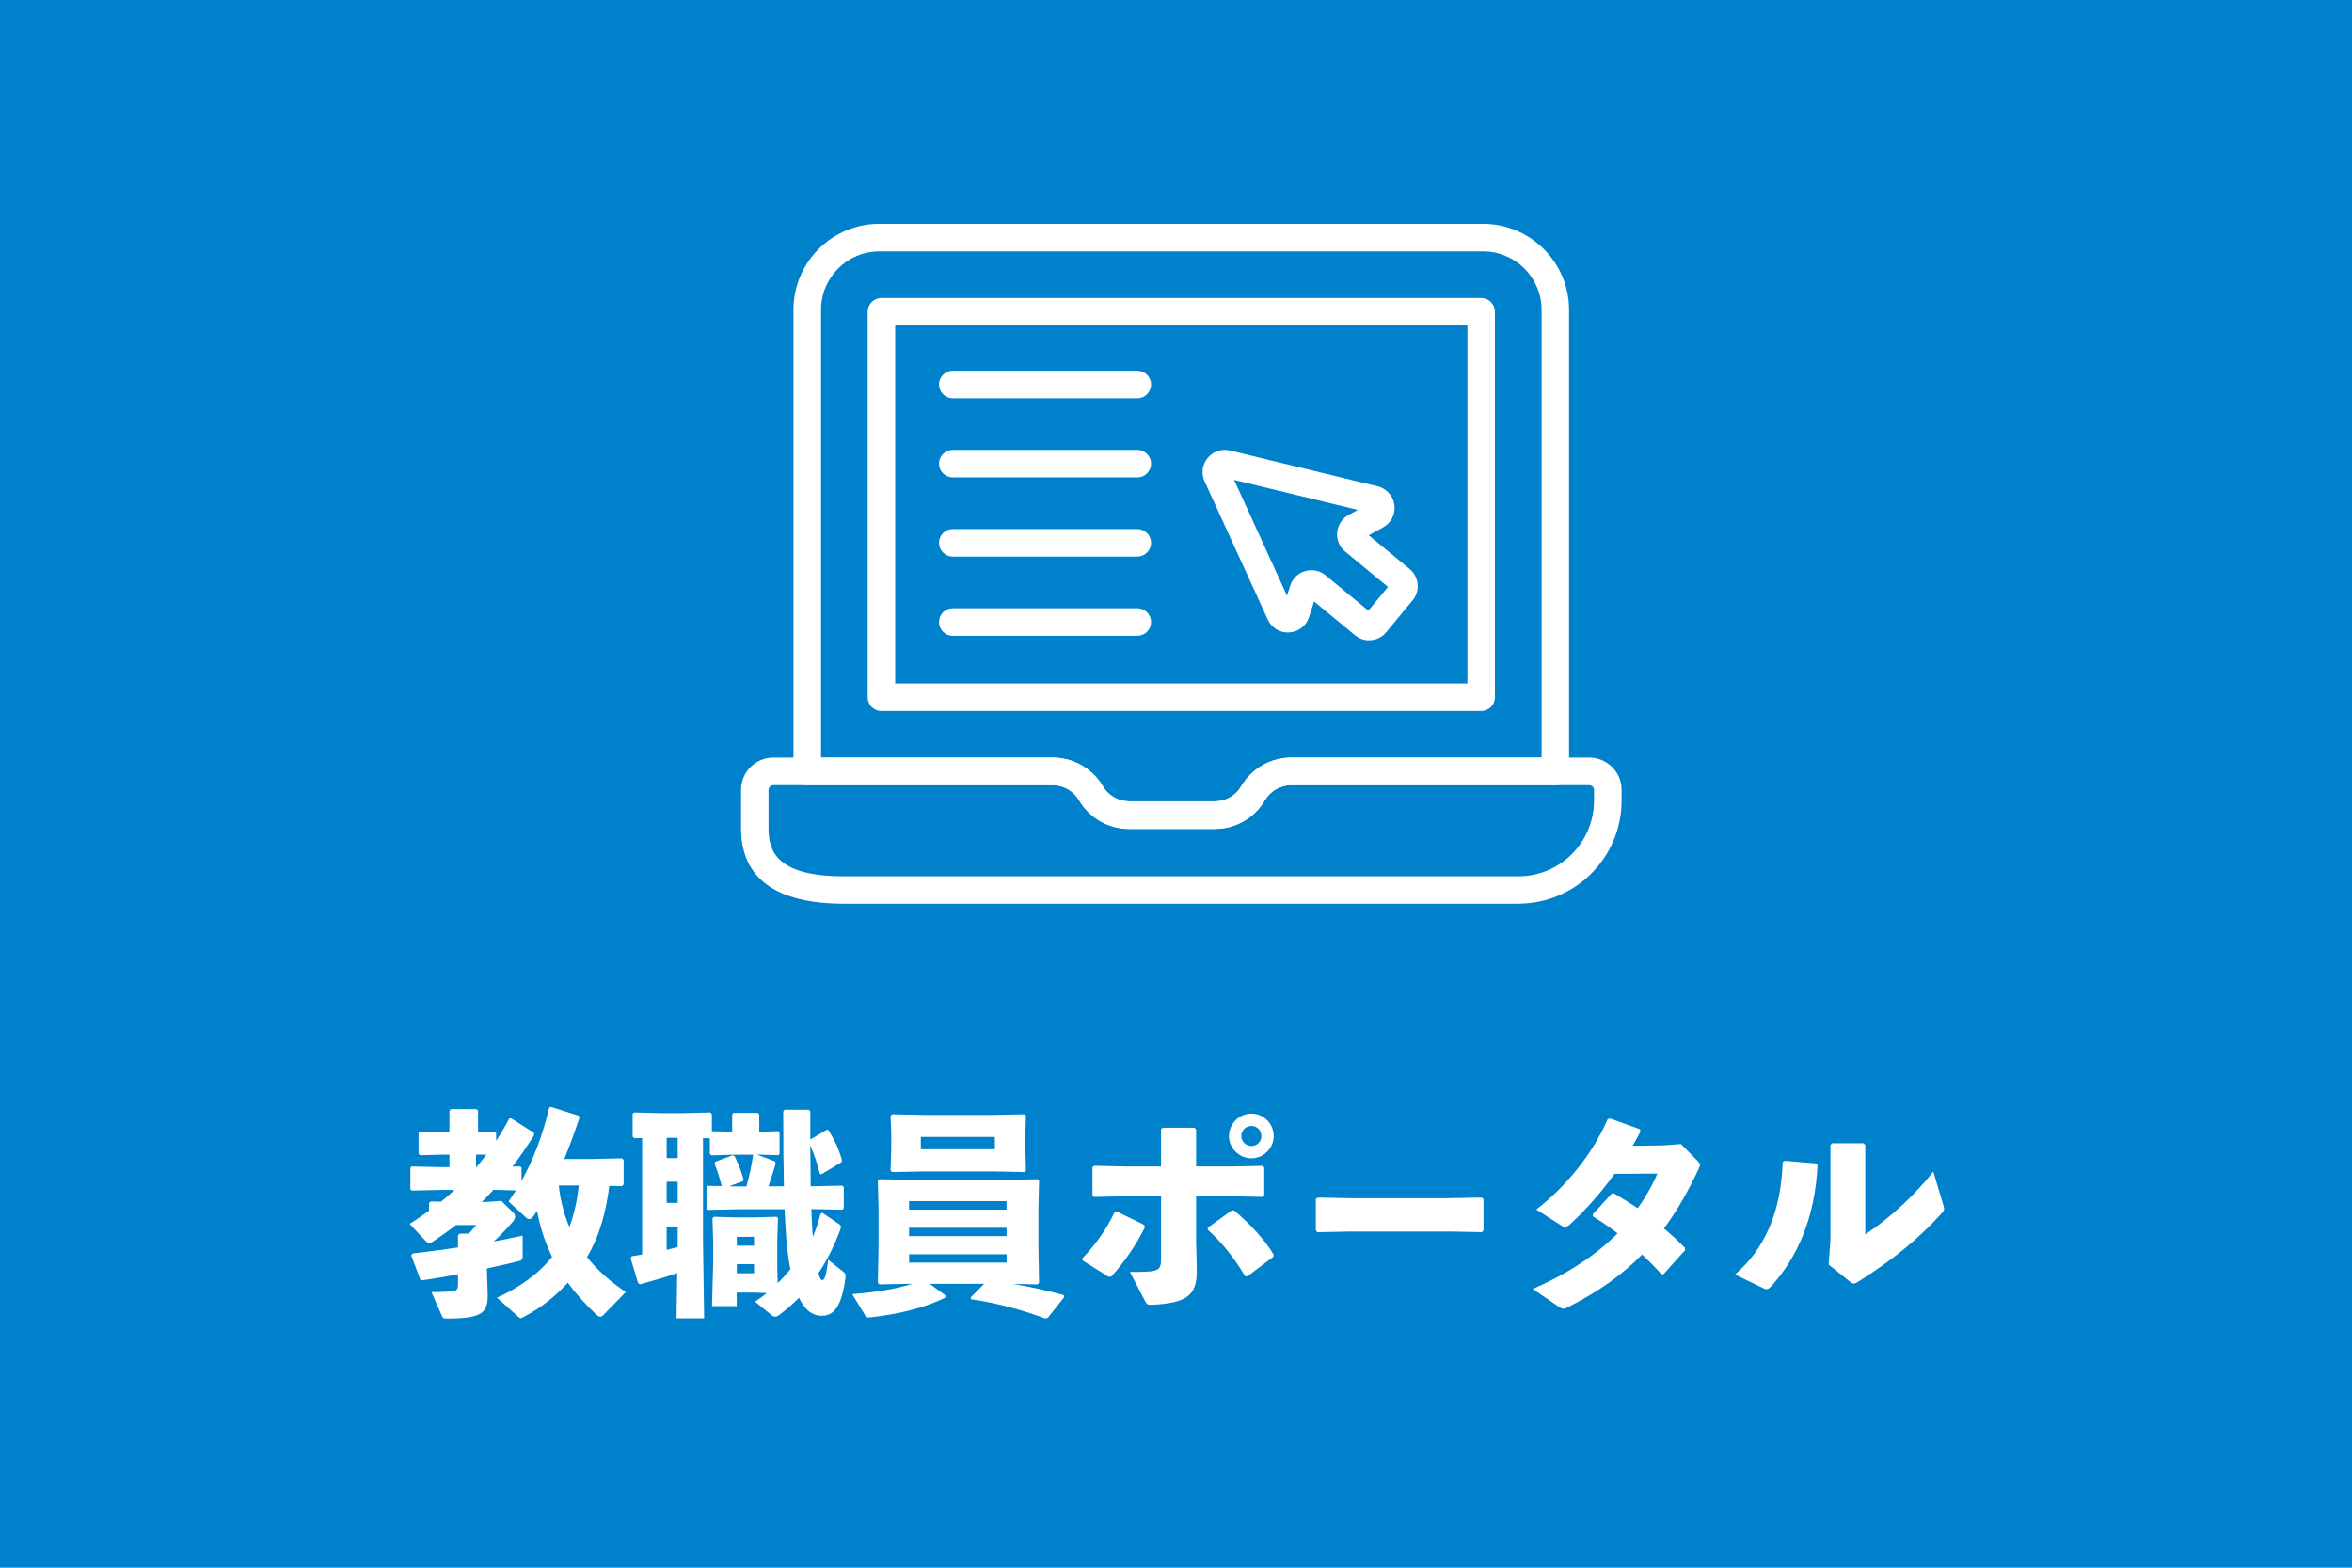 <?xml version="1.0" encoding="UTF-8"?>
<svg id="_レイヤー_1" data-name="レイヤー_1" xmlns="http://www.w3.org/2000/svg" width="480" height="320" version="1.1" viewBox="0 0 480 320">
  <!-- Generator: Adobe Illustrator 29.3.1, SVG Export Plug-In . SVG Version: 2.1.0 Build 151)  -->
  <defs>
    <style>
      .st0 {
        fill: #fff;
      }

      .st1 {
        fill: #0081cc;
      }
    </style>
  </defs>
  <rect class="st1" x="0" width="480" height="320"/>
  <g id="_x31_07">
    <g>
      <path class="st0" d="M247.94,169.2h-17.51c-4.18,0-8.09-2.24-10.21-5.85-1.11-1.9-3.16-3.08-5.36-3.08h-50.12c-1.55,0-2.81-1.26-2.81-2.81V63.22c0-9.67,7.86-17.53,17.53-17.53h123.19c9.69,0,17.57,7.88,17.57,17.57v94.2c0,1.55-1.26,2.81-2.81,2.81h-53.91c-2.2,0-4.25,1.18-5.36,3.08-2.11,3.61-6.02,5.85-10.21,5.85ZM167.55,154.65h47.31c4.19,0,8.1,2.25,10.21,5.86,1.11,1.89,3.16,3.07,5.36,3.07h17.51c2.2,0,4.25-1.18,5.36-3.07,2.11-3.61,6.02-5.86,10.21-5.86h51.1V63.26c0-6.59-5.36-11.95-11.95-11.95h-123.19c-6.57,0-11.91,5.34-11.91,11.91v91.43Z"/>
      <path class="st0" d="M302.28,145.13h-122.4c-1.55,0-2.81-1.26-2.81-2.81V63.64c0-1.55,1.26-2.81,2.81-2.81h122.4c1.55,0,2.81,1.26,2.81,2.81v78.68c0,1.55-1.26,2.81-2.81,2.81ZM182.69,139.51h116.78v-73.06h-116.78v73.06Z"/>
      <path class="st0" d="M309.89,184.47h-137.61c-13.97,0-21.05-5.19-21.05-15.44v-7.8c0-3.64,2.96-6.59,6.59-6.59h57.05c4.19,0,8.1,2.25,10.21,5.86,1.11,1.89,3.16,3.07,5.36,3.07h17.51c2.2,0,4.25-1.18,5.36-3.07,2.11-3.61,6.02-5.86,10.21-5.86h60.83c3.63,0,6.59,2.96,6.59,6.59v2.18c0,11.61-9.44,21.05-21.05,21.05ZM157.82,160.27c-.54,0-.98.44-.98.98v7.8c0,4.86,1.83,9.82,15.43,9.82h137.61c8.51,0,15.43-6.92,15.43-15.44v-2.18c0-.54-.44-.98-.98-.98h-60.83c-2.2,0-4.25,1.18-5.36,3.08-2.11,3.61-6.02,5.85-10.21,5.85h-17.51c-4.18,0-8.09-2.24-10.21-5.85-1.11-1.9-3.16-3.08-5.36-3.08h-57.05Z"/>
    </g>
    <path class="st0" d="M279.41,130.7c-1.02,0-2.04-.34-2.88-1.04l-8.35-6.89-1.03,3.19c-.58,1.79-2.16,3.02-4.04,3.13-1.85.14-3.6-.92-4.39-2.64l-12.89-28.2c-.73-1.59-.49-3.42.63-4.77,1.11-1.35,2.87-1.93,4.56-1.52l30.13,7.31c1.83.44,3.17,1.94,3.42,3.81.25,1.87-.66,3.66-2.31,4.57l-2.93,1.61,8.35,6.89c.93.77,1.51,1.86,1.63,3.06.12,1.21-.25,2.39-1.02,3.32l-5.38,6.52c-.9,1.08-2.19,1.64-3.5,1.64ZM267.64,116.39c1.04,0,2.06.36,2.88,1.04l8.74,7.22,4-4.85-8.74-7.22c-1.16-.96-1.77-2.42-1.63-3.92.14-1.49,1.01-2.82,2.33-3.55l1.88-1.03-25.24-6.12,10.79,23.62.66-2.05c.46-1.43,1.6-2.54,3.04-2.96.42-.12.85-.18,1.27-.18ZM284.11,120.48h.03-.03ZM279.56,102.73h0Z"/>
    <path class="st0" d="M232.1,81.29h-37.66c-1.55,0-2.81-1.26-2.81-2.81s1.26-2.81,2.81-2.81h37.66c1.55,0,2.81,1.26,2.81,2.81s-1.26,2.81-2.81,2.81Z"/>
    <path class="st0" d="M232.1,97.45h-37.66c-1.55,0-2.81-1.26-2.81-2.81s1.26-2.81,2.81-2.81h37.66c1.55,0,2.81,1.26,2.81,2.81s-1.26,2.81-2.81,2.81Z"/>
    <path class="st0" d="M232.1,113.61h-37.66c-1.55,0-2.81-1.26-2.81-2.81s1.26-2.81,2.81-2.81h37.66c1.55,0,2.81,1.26,2.81,2.81s-1.26,2.81-2.81,2.81Z"/>
    <path class="st0" d="M232.1,129.78h-37.66c-1.55,0-2.81-1.26-2.81-2.81s1.26-2.81,2.81-2.81h37.66c1.55,0,2.81,1.26,2.81,2.81s-1.26,2.81-2.81,2.81Z"/>
  </g>
  <g>
    <path class="st0" d="M104.63,247.38c.31.27.5.58.5.95,0,.31-.14.68-.5,1.08-1.44,1.67-2.61,2.84-3.87,4.01,2.12-.4,4.1-.81,5.9-1.21v4.32c0,.54-.27.77-.77.9-1.89.45-4.14.99-6.53,1.49l.18,5.54c-.05,3.33-.95,4.68-8.19,4.68-.9,0-.99-.09-1.17-.54l-2.12-4.86c2.12,0,3.42-.09,4.19-.18.95-.09,1.22-.36,1.22-1.44v-2.03c-2.48.5-4.95.9-7.25,1.26l-.41-.09-1.89-5,.31-.4c3.11-.36,6.21-.77,9.23-1.22v-2.47l.36-.36h1.85c.54-.58,1.04-1.17,1.53-1.75h-4.14c-1.49,1.17-3.11,2.29-4.77,3.42-.23.13-.41.22-.63.22-.27,0-.54-.13-.81-.4l-3.24-3.47c1.35-.86,2.66-1.75,3.96-2.7v-1.58l.36-.31,2.07.04c.95-.77,1.89-1.53,2.75-2.39h-2.79l-5.9.13-.31-.27v-4.37l.27-.27,5.94.13h1.76v-2.56h-.99l-5,.13-.31-.27v-4.23l.27-.27,5.04.13h.99v-4.41l.31-.36h5.22l.31.31v4.41l3.42-.09.27.22v1.62c.95-1.44,1.85-2.97,2.7-4.59h.36l4.68,2.97v.5c-1.49,2.34-2.93,4.46-4.41,6.39l1.58-.04.27.22v2.75c2.43-4.41,4.32-9.32,5.67-15.03l.36-.09,5.67,1.8.09.5c-.99,3.02-2.03,5.81-3.06,8.33h5.67l6.08-.14.36.32v5.04l-.36.31-2.57-.04c-.63,5.09-1.89,10.08-4.55,14.54,2.12,2.66,4.77,5,7.92,7.11l-4.59,4.73c-.23.22-.41.31-.63.31-.18,0-.45-.09-.72-.36-2.3-2.16-4.23-4.32-5.9-6.57-2.52,2.79-5.54,5.18-9.05,7.02-.27.13-.41.22-.58.22-.14,0-.23-.09-.45-.27l-4.37-3.92c4.19-1.85,8.42-4.73,11.25-8.33-1.44-2.97-2.48-6.12-3.06-9.41-.27.45-.59.86-.86,1.26-.23.31-.45.45-.72.45-.18,0-.41-.09-.63-.27l-3.6-3.33c.5-.77.99-1.49,1.49-2.25l-4.59-.13c-.77.86-1.53,1.67-2.39,2.48h.85l3.15-.22,2.3,2.25ZM97.24,238.24c.72-.86,1.35-1.71,2.03-2.56h-2.12v2.56h.09ZM114.03,241.98c.31,2.88,1.04,5.76,2.16,8.46,1.04-2.7,1.62-5.58,1.94-8.46h-4.1Z"/>
    <path class="st0" d="M165.58,246.84c.09,1.89.14,3.74.31,5.63.68-1.57,1.17-3.2,1.58-4.73l.36-.18,3.65,2.48.18.45c-1.17,3.38-2.75,6.53-4.64,9.41.31,1.12.54,1.39.77,1.39.41,0,.77-.4,1.22-4.14l2.97,2.34c.5.41.68.63.58,1.17-.72,5.72-2.25,7.92-4.82,7.92-1.62,0-3.33-.81-4.68-3.69-1.26,1.3-2.66,2.48-4.1,3.56-.27.22-.54.31-.77.31s-.45-.09-.72-.31l-3.38-2.75c.81-.54,1.62-1.12,2.39-1.76l-2.57-.09h-3.56v2.75h-5.04l.23-8.78v-4.5l-.14-4.64.31-.31,4.28.13h4.23l4.28-.13.27.31-.14,4.41v5.72l.09,3.11c.9-.9,1.8-1.85,2.57-2.84-.77-4.05-.99-8.15-1.17-12.24h-9.45l-6.17.13-.31-.27v-4.32l.27-.32,2.84.04c-.41-1.48-.85-3.06-1.49-4.59l.13-.36,3.65-1.35.36.27c.68,1.4,1.22,2.75,1.8,4.68l-.18.4-2.79.99,1.89.04h1.67c.58-2.12,1.04-4.23,1.35-6.39l.09-.09h-4.14l-4.46.13-.31-.27v-3.2l-1.4-.04v20.93l.23,15.84h-5.63l.13-9.23c-2.12.77-4.68,1.48-7.56,2.29l-.41-.22-1.53-5.09.23-.41c.77-.13,1.44-.22,2.12-.36v-23.77l-1.62.04-.32-.31v-4.73l.41-.22,5.13.13h4.86l5.45-.13.32.31v3.51l4.14.13v-3.56l.27-.31h4.95l.31.31v3.56l3.87-.13.27.22v4.46l-.27.22-4.37-.13,3.69,1.39.18.41c-.54,1.75-.99,3.29-1.49,4.68h3.15c-.09-4.01-.14-8.96-.14-15.26l.27-.36h4.95l.31.32v5.76l3.42-2.03.31.14c1.49,2.47,2.07,3.87,2.75,6.12l-.13.4-4.1,2.48-.32-.18c-.54-2.03-1.08-3.83-1.94-5.72.05,2.79.05,5.54.09,8.33l6.44-.13.31.27v4.37l-.31.27-6.35-.13ZM138.3,236.4v-4.14h-2.25v4.14h2.25ZM136.05,241.21v4.32h2.25v-4.32h-2.25ZM136.05,250.35v4.77c.77-.18,1.49-.36,2.25-.54v-4.23h-2.25ZM153.88,252.47h-3.51v1.8h3.51v-1.8ZM150.37,258.05v1.85h3.51v-1.85h-3.51Z"/>
    <path class="st0" d="M206.91,262.1c3.56.59,6.66,1.31,10.17,2.25l.09.45-3.33,4.19-.54.13c-4.55-1.66-9.32-3.06-15.12-3.92l-.09-.36,2.75-2.79h-11.12l3.2,2.34v.49c-4.19,2.07-9.77,3.42-15.26,4.01-.77.09-.86,0-1.08-.36l-2.66-4.37c5.04-.4,9-1.08,12.29-2.12l-6.75.13-.31-.31.14-7.47v-7.56l-.14-5.81.31-.31,6.71.13h18.86l6.71-.13.31.31-.13,5.81v7.56l.13,7.47-.31.31-4.82-.09ZM182.06,239.23l-.31-.31.14-4.59v-2.79l-.14-3.78.31-.31,6.71.13h13.59l6.71-.13.31.31-.13,3.74v2.61l.13,4.82-.31.31-6.71-.13h-13.59l-6.71.13ZM205.42,246.93v-1.75h-19.9v1.75h19.9ZM205.42,252.33v-1.71h-19.9v1.71h19.9ZM185.53,257.73h19.9v-1.71h-19.9v1.71ZM203.04,234.6v-2.52h-15.12v2.52h15.12Z"/>
    <path class="st0" d="M220.87,256.88c2.79-2.88,5.04-6.12,6.57-9.41l.45-.18,5.63,2.75.14.49c-1.85,3.65-4.23,7.2-6.93,10.08h-.5l-5.31-3.33-.05-.4ZM236.94,230.5l.36-.31h6.44l.36.36v7.56h7.56l5.99-.13.36.31v5.67l-.31.36-5.9-.13h-7.7v8.91l.14,5.99c.13,5.4-2.07,6.89-9.18,7.25-.9,0-.99-.04-1.4-.81l-3.06-5.9c6.03,0,6.35-.14,6.35-2.88v-12.56h-7.25l-6.44.13-.31-.36v-5.72l.41-.27,6.12.13h7.47v-7.61ZM259.85,256.56l-5.27,3.96h-.45c-2.39-3.96-4.95-7.11-7.65-9.5v-.41l4.91-3.55h.45c3.33,2.83,6.3,6.03,8.1,9.05l-.09.45ZM259.94,231.9c0,2.47-2.07,4.54-4.55,4.54s-4.59-2.07-4.59-4.54,2.07-4.59,4.59-4.59,4.55,2.07,4.55,4.59ZM253.33,231.9c0,1.12.95,2.03,2.07,2.03s2.03-.9,2.03-2.03-.9-2.07-2.03-2.07-2.07.9-2.07,2.07Z"/>
    <path class="st0" d="M295.69,251.39h-20.12l-6.71.13-.32-.36v-6.44l.41-.27,6.44.13h20.08l6.93-.13.36.31v6.39l-.31.36-6.75-.13Z"/>
    <path class="st0" d="M346.43,236.94c.31.36.5.54.5.81,0,.18-.04.4-.23.77-2.12,4.59-4.5,8.69-7.11,12.24,1.44,1.22,2.88,2.52,4.28,3.96v.5l-4.37,4.86-.41.04c-1.3-1.44-2.61-2.75-3.96-4.05-4.1,4.19-9,7.65-15.17,10.76-.41.22-.68.31-.86.31-.32,0-.58-.13-1.04-.45l-5.27-3.6c7.25-3.11,13.01-6.98,17.33-11.34-1.53-1.17-3.2-2.34-5.04-3.46v-.45l3.83-4.19.5-.04c1.67.99,3.29,1.98,4.82,3.02,1.58-2.21,2.97-4.64,4.01-7.07l-8.73.04c-2.93,4.05-6.03,7.52-9.18,10.4-.85.63-1.08.58-1.89.04l-4.91-3.15c5.99-4.63,11.39-11.16,14.58-18.46l.45-.13,6.12,2.21.09.5c-.5.99-1.04,1.94-1.58,2.88l6.17-.09,3.69-.27,3.38,3.42Z"/>
    <path class="st0" d="M354.09,260.16c6.03-5.18,9.41-12.83,9.72-22.91l.41-.31,6.35.54.36.36c-.5,10.71-4.14,18.82-9.41,24.67-.45.45-.67.63-.99.63-.18,0-.41-.04-.72-.22l-5.72-2.75ZM380.69,251.97c5.4-3.65,10.22-8.19,13.86-12.83l1.98,6.62c.14.45.23.77.23.99,0,.32-.14.5-.41.81-4.37,4.82-9.27,9.09-17.02,14-.5.31-.76.45-1.04.45-.22,0-.41-.13-.72-.36l-4.37-3.51.36-5.09v-19.36l.36-.32h6.39l.36.36v18.23Z"/>
  </g>
</svg>